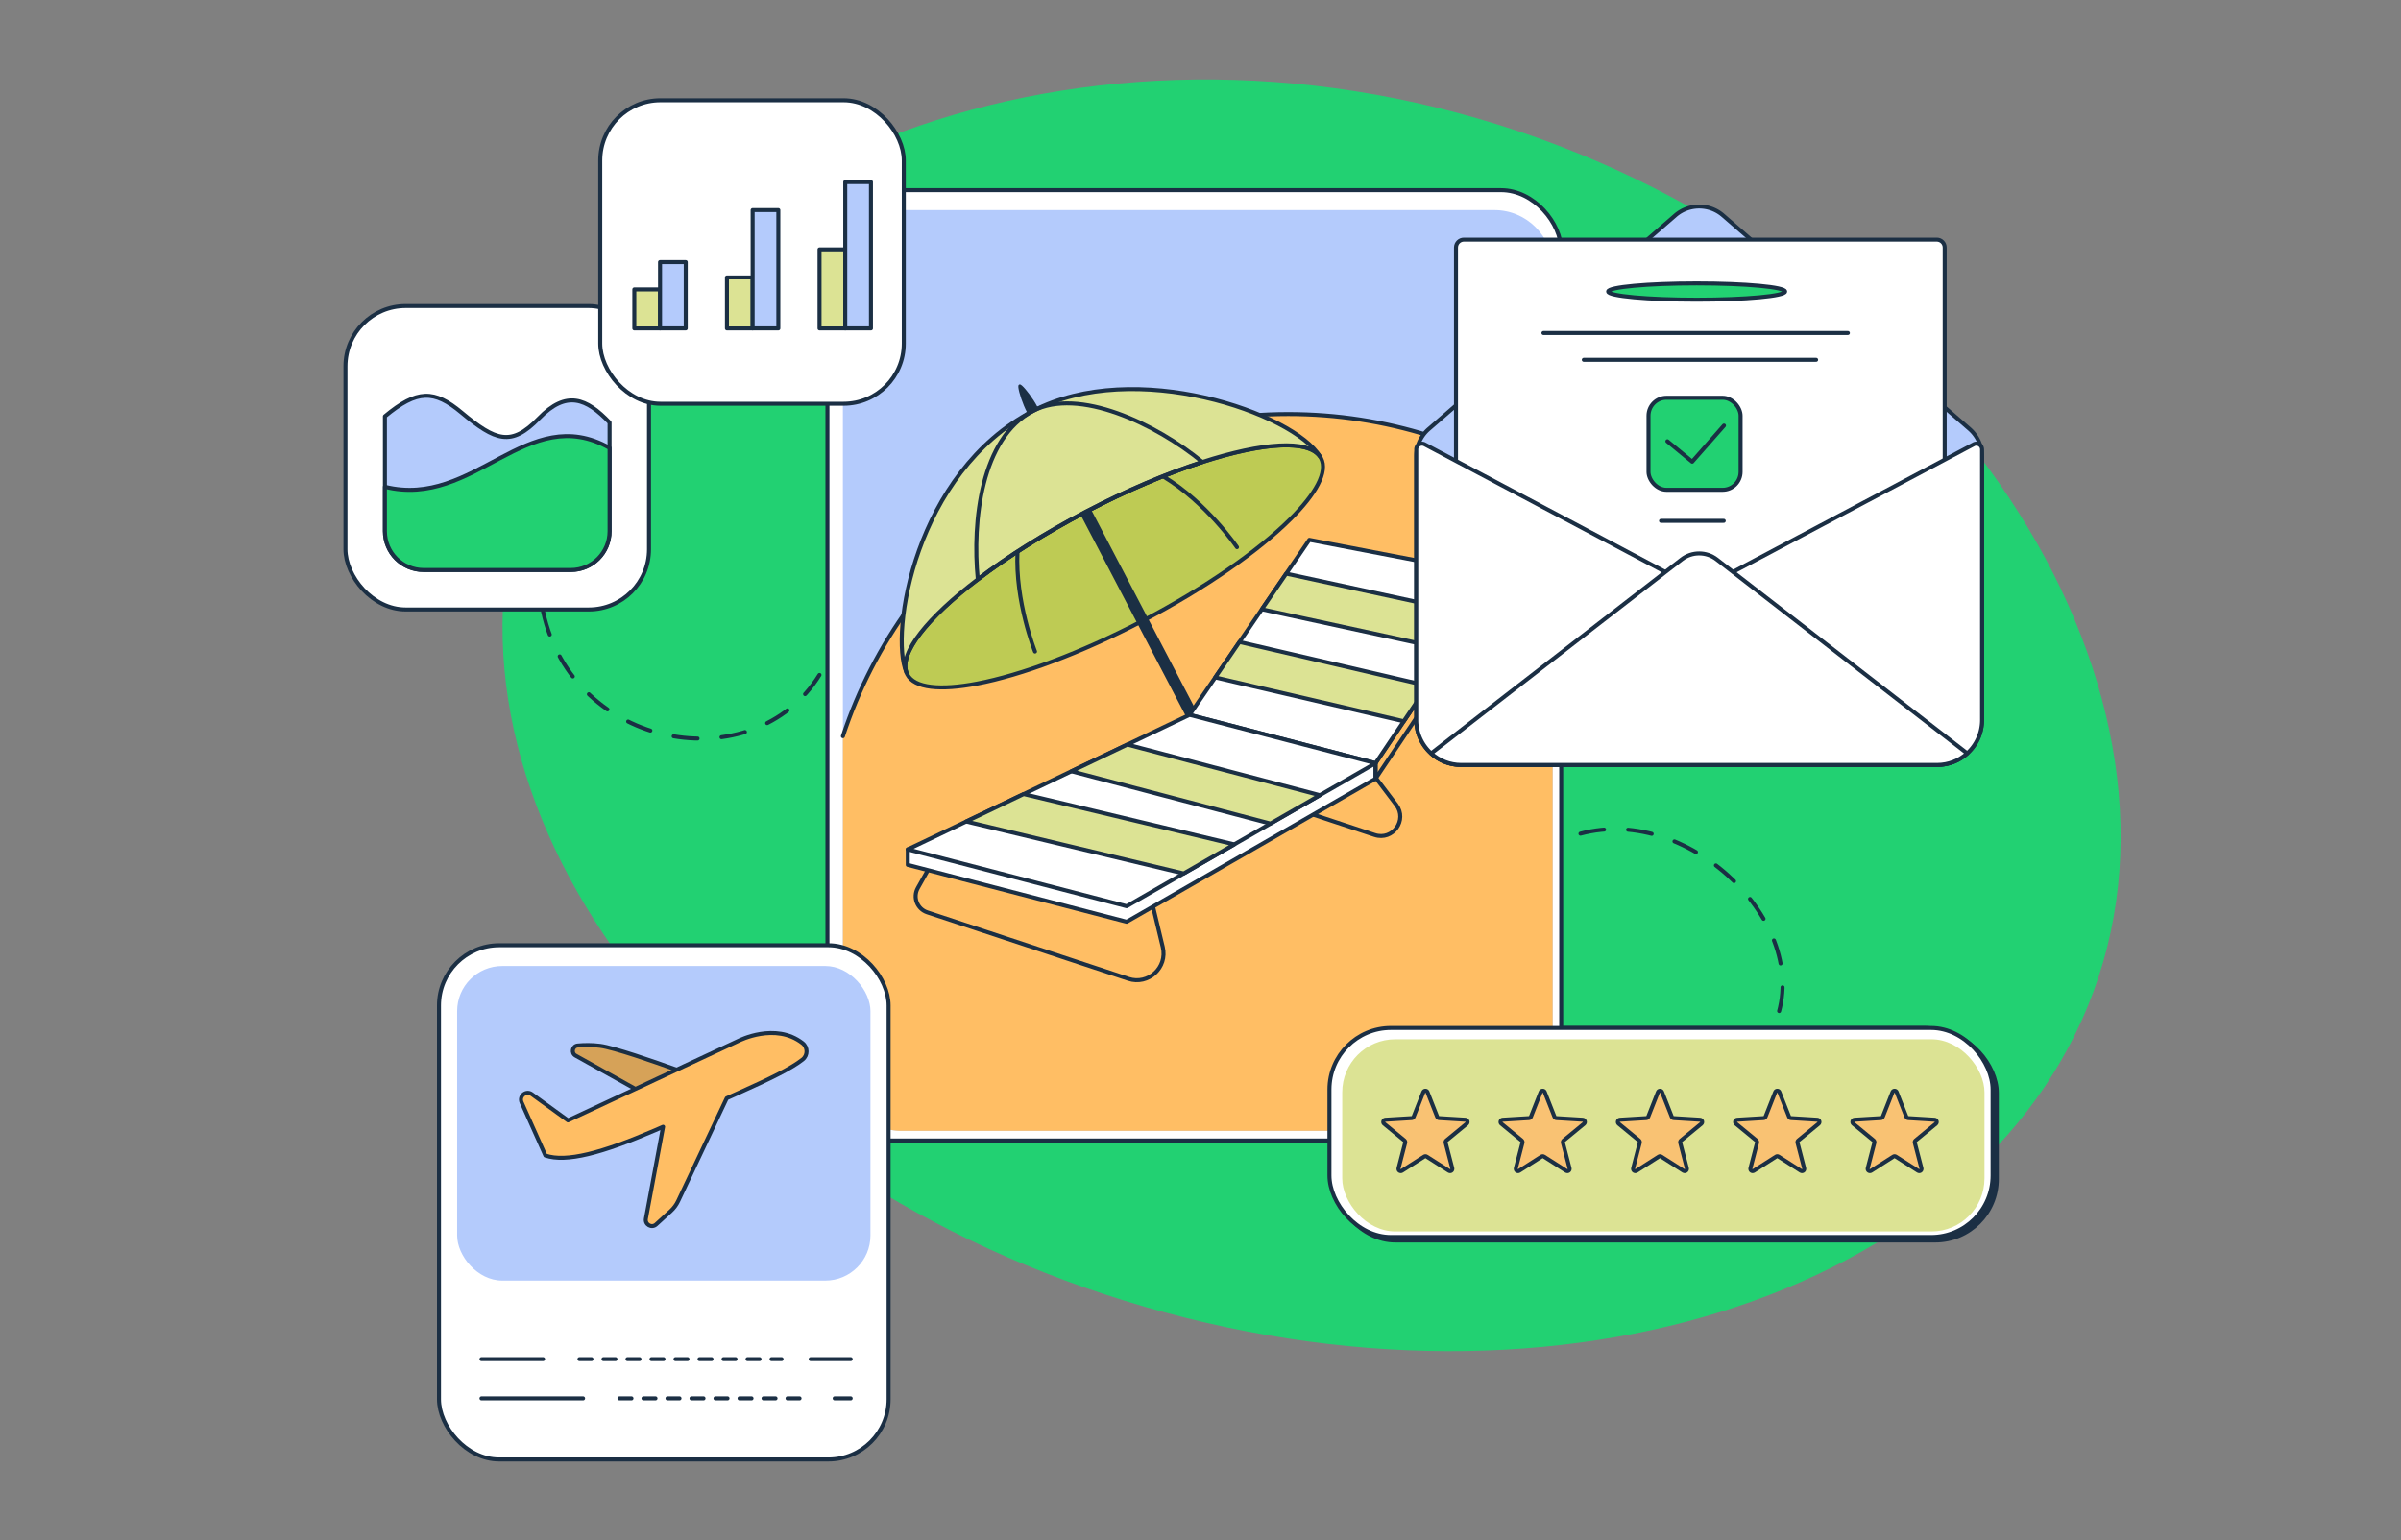 <svg xmlns="http://www.w3.org/2000/svg" id="hero" viewBox="0 0 1200 770"><rect x="0" y="0" width="1200" height="770" fill="#808080" stroke="none"/><defs><style>.cls-1{stroke-dasharray:6}.cls-1,.cls-10,.cls-11,.cls-12,.cls-3,.cls-4,.cls-6,.cls-7,.cls-9{stroke:#1b2f44;stroke-linecap:round;stroke-linejoin:round}.cls-1,.cls-10,.cls-11,.cls-12,.cls-3,.cls-4,.cls-7,.cls-9{stroke-width:2px}.cls-1,.cls-3,.cls-4{fill:none}.cls-12,.cls-14{fill:#b4cbfc}.cls-4{stroke-dasharray:12}.cls-11{fill:#dce394}.cls-6{fill:#1b2f44}.cls-7{fill:#22d172}.cls-9{fill:#fff}.cls-10{fill:#f9c273}</style></defs><path d="M1051.14 480.97c-45.93 158.52-260.3 235.71-478.8 172.4S213.94 410.23 259.88 251.7C305.81 93.17 520.18-4.01 738.68 59.3s358.4 263.14 312.46 421.67Z" style="fill:#22d172"/><rect width="317.36" height="104.53" x="674.47" y="513.92" class="cls-3" rx="30.09" ry="30.09"/><path d="m718.43 546.85 4.83 12.27c.16.41.54.69.98.71l13.16.8c1.02.06 1.44 1.34.65 1.99L727.87 571c-.34.28-.48.73-.37 1.15l3.31 12.77c.26.99-.83 1.78-1.7 1.23l-11.12-7.09c-.37-.24-.84-.24-1.21 0l-11.12 7.09c-.86.55-1.95-.24-1.7-1.23l3.31-12.77c.11-.42-.04-.87-.37-1.15l-10.18-8.38c-.79-.65-.37-1.93.65-1.99l13.16-.8c.44-.03.82-.3.98-.71l4.83-12.27c.37-.95 1.72-.95 2.1 0ZM777.05 546.85l4.83 12.27c.16.41.54.69.98.71l13.16.8c1.02.06 1.44 1.34.65 1.99L786.49 571c-.34.28-.48.73-.37 1.15l3.31 12.77c.26.99-.83 1.78-1.7 1.23l-11.12-7.09c-.37-.24-.84-.24-1.21 0l-11.12 7.09c-.86.55-1.95-.24-1.7-1.23l3.31-12.77c.11-.42-.04-.87-.37-1.15l-10.18-8.38c-.79-.65-.37-1.93.65-1.99l13.16-.8c.44-.03.82-.3.98-.71l4.83-12.27c.37-.95 1.72-.95 2.1 0ZM835.67 546.85l4.83 12.27c.16.41.54.69.98.71l13.16.8c1.02.06 1.44 1.34.65 1.99L845.11 571c-.34.28-.48.73-.37 1.15l3.31 12.77c.26.99-.83 1.78-1.7 1.23l-11.12-7.09c-.37-.24-.84-.24-1.21 0l-11.12 7.09c-.86.55-1.95-.24-1.7-1.23l3.31-12.77c.11-.42-.04-.87-.37-1.15l-10.18-8.38c-.79-.65-.37-1.93.65-1.99l13.16-.8c.44-.03.82-.3.98-.71l4.83-12.27c.37-.95 1.72-.95 2.1 0ZM894.29 546.85l4.83 12.27c.16.41.54.69.98.71l13.16.8c1.02.06 1.44 1.34.65 1.99L903.73 571c-.34.28-.48.73-.37 1.15l3.31 12.77c.26.99-.83 1.78-1.7 1.23l-11.12-7.09c-.37-.24-.84-.24-1.21 0l-11.12 7.09c-.86.55-1.95-.24-1.7-1.23l3.31-12.77c.11-.42-.04-.87-.37-1.15l-10.18-8.38c-.79-.65-.37-1.93.65-1.99l13.16-.8c.44-.03.82-.3.98-.71l4.83-12.27c.37-.95 1.72-.95 2.1 0ZM952.92 546.85l4.83 12.27c.16.41.54.69.98.71l13.16.8c1.02.06 1.44 1.34.65 1.99L962.36 571c-.34.28-.48.73-.37 1.15l3.31 12.77c.26.99-.83 1.78-1.7 1.23l-11.12-7.09c-.37-.24-.84-.24-1.21 0l-11.12 7.09c-.86.55-1.95-.24-1.7-1.23l3.31-12.77c.11-.42-.04-.87-.37-1.15l-10.18-8.38c-.79-.65-.37-1.93.65-1.99l13.16-.8c.44-.03.82-.3.98-.71l4.83-12.27c.37-.95 1.72-.95 2.1 0Z" class="cls-3"/><rect width="366.73" height="475.13" x="413.55" y="95.06" class="cls-9" rx="30.09" ry="30.09"/><path d="M776 134.15v402.06c0 16.1-13.04 29.14-29.12 29.14H450.4c-1.92 0-3.78-.18-5.58-.56-13.42-2.58-23.54-14.4-23.54-28.58V134.15c0-16.08 13.04-29.12 29.12-29.12h296.48c16.08 0 29.12 13.04 29.12 29.12Z" class="cls-14"/><path d="M776 247.85v288.36c0 16.1-13.04 29.14-29.12 29.14H450.4c-1.92 0-3.78-.18-5.58-.56a230.47 230.47 0 0 1-23.54-50.34v-146.4c30.74-93.52 118.76-161.04 222.56-161.04 49.02 0 94.54 15.06 132.16 40.84Z" style="fill:#ffbe64"/><path d="M421.28 368.05c30.74-93.52 118.76-161.04 222.56-161.04 49.02 0 94.54 15.06 132.16 40.84" class="cls-3"/><path d="M660.24 229.13c3.51 6.71-2.5 17.68-15.32 30.42-15.89 15.8-42.24 34.32-73.86 50.84-31.05 16.22-60.78 27.16-82.7 31.36-18.41 3.51-31.32 2.29-34.91-4.57-5.02-9.61 9.44-27.93 35.44-47.68 14.7-11.19 33.08-22.81 53.71-33.59 20.61-10.77 40.67-19.23 58.23-24.89 31.08-10.07 54.39-11.49 59.41-1.88Z" style="fill:#becb54;stroke-width:2px;stroke:#1b2f44;stroke-linecap:round;stroke-linejoin:round"/><path d="m534.873 246.344 4.317-2.256 60.764 116.281-4.316 2.255z" class="cls-6"/><path d="M517.29 325.72s-10.01-25.06-8.75-49.98M618.24 273.56s-15.2-22.3-36.58-35.17" class="cls-3"/><path d="M509.59 192.71c1.16-.61 13.49 15.55 9.27 17.75-4.21 2.2-10.43-17.14-9.27-17.75Z" class="cls-6"/><path d="M659.67 228.2c-6.02-8.55-28.74-6.92-58.73 2.78-.03.02-.08.02-.11.04-17.56 5.67-37.62 14.12-58.23 24.89-20.63 10.78-39.01 22.4-53.71 33.59-.06.05-.12.1-.19.14-24.98 19.02-39.26 36.69-35.7 46.52-8.34-19.51 4.21-99.86 63.23-130.7 50.99-26.64 130.32 1.16 143.43 22.74Z" class="cls-11"/><path d="M600.94 230.98s-.08.02-.11.04c-17.56 5.67-37.62 14.12-58.23 24.89-20.63 10.78-39.01 22.4-53.71 33.59-.06.05-.12.1-.19.14-2.87-29 1.7-70.68 27.54-84.18 22.81-11.92 61.34 6.36 84.7 25.52ZM471.51 421.19l-12.79 22.79c-2.6 4.63-.33 10.48 4.71 12.15l100.53 33.22c9.95 3.29 19.64-5.63 17.19-15.82l-6.13-25.49-103.51-26.84ZM584.48 362.53l-.91 20.72 103.48 34.19c9.04 2.99 16.53-7.48 10.78-15.07l-9.84-13-103.51-26.84Z" class="cls-3"/><path d="M687.49 389.31v-7.75L453.7 424.65v7.75l109.4 28.43 124.39-71.52z" class="cls-9"/><path d="M750.15 288.3v7.48l-62.66 93.53v-7.75l62.66-93.26z" class="cls-3"/><path d="m750.16 288.29-12.76 18.98-12 17.86-11.9 17.72-11.92 17.74-14.08 20.96-92.96-24.16 12.82-18.72 12.12-17.72 11.18-16.36 12.18-17.8 11.56-16.9 95.76 18.4z" class="cls-9"/><path d="m737.4 307.27-12 17.86-94.74-20.54 12.18-17.8 94.56 20.48zM713.5 342.85l-11.92 17.74-94.22-21.92 12.12-17.72 94.02 21.9z" class="cls-11"/><path d="m687.5 381.55-27.84 16-24.68 14.2-18.1 10.4-25.28 14.54-28.5 16.38-109.4-28.42 29.2-13.94 28.72-13.72 23.88-11.4 27.92-13.34 31.12-14.86 92.96 24.16z" class="cls-9"/><path d="m659.66 397.55-24.68 14.2-99.48-26.16 27.92-13.34 96.24 25.3zM616.88 422.15l-25.28 14.54-108.7-25.98 28.72-13.72 105.26 25.16z" class="cls-11"/><rect width="224.72" height="257.07" x="219.4" y="472.58" class="cls-9" rx="30.09" ry="30.09"/><rect width="206.58" height="157.28" x="228.47" y="482.95" class="cls-14" rx="22.57" ry="22.57"/><rect width="151.71" height="151.71" x="172.66" y="152.99" class="cls-9" rx="30.09" ry="30.09"/><rect width="151.71" height="151.71" x="300" y="50.14" class="cls-9" rx="30.09" ry="30.09"/><path d="M338.15 534.8c-11.25-4.06-31.26-11.03-38.25-11.95-4.04-.53-7.95-.45-11.16-.16-2.65.23-3.38 3.77-1.06 5.06l29.38 16.36" style="fill:#d6a258;stroke-width:2px;stroke:#1b2f44;stroke-linecap:round;stroke-linejoin:round"/><path d="M401.12 521.51c-13.59-10.59-31.83-1.25-31.83-1.25l-85.43 39.88-18.1-13.13c-2.8-2.03-6.48.96-5.07 4.12l11.88 26.57c10.4 3.55 28.26-1.19 54.89-12.65 1.18-.51 2.51-1.09 3.94-1.72l-8.59 45.98c-.54 2.91 2.92 4.84 5.11 2.84l7.31-6.67c1.55-1.42 2.81-3.12 3.71-5.02l24.27-51.41c1.73-.78 3.39-1.52 4.93-2.21 17.42-7.79 27.43-12.76 33.02-17.16 2.63-2.08 2.6-6.11-.05-8.17Z" style="fill:#ffbe64;stroke-width:2px;stroke:#1b2f44;stroke-linecap:round;stroke-linejoin:round"/><path d="M405.17 679.49h20" class="cls-3"/><path d="M289.61 679.49h101.01" class="cls-1"/><path d="M240.64 679.49h30.78M417.17 699.11h8" class="cls-3"/><path d="M309.61 699.11h93.01" class="cls-1"/><path d="M240.64 699.11h50.78" class="cls-3"/><path d="M304.66 211.23v54.36c0 10.72-8.68 19.38-19.38 19.38h-73.52c-10.72 0-19.38-8.66-19.38-19.38v-57.46c16.22-13.44 24.62-13.28 38.3-1.86 17.02 14.18 24.82 17.14 38.66 2.88 13.82-14.24 23.82-9.98 35.32 2.08Z" class="cls-12"/><path d="M304.66 223.95v41.64c0 10.72-8.68 19.38-19.38 19.38h-73.52c-10.72 0-19.38-8.66-19.38-19.38v-22.22c44.7 11.14 71-42.72 112.28-19.42Z" class="cls-7"/><path d="M317.03 144.68h12.85v19.51h-12.85z" class="cls-11"/><path d="M329.88 131.03h12.85v33.15h-12.85z" class="cls-12"/><path d="M363.32 138.68h12.85v25.51h-12.85z" class="cls-11"/><path d="M376.16 105.03h12.85v59.15h-12.85z" class="cls-12"/><path d="M409.6 124.68h12.85v39.51H409.6z" class="cls-11"/><path d="M422.45 91.03h12.85v73.15h-12.85zM990.62 228.21v131.72c0 6.62-2.86 12.6-7.44 16.72-3.99 3.58-9.26 5.77-15.05 5.77H730.32c-5.79 0-11.06-2.19-15.05-5.77a22.454 22.454 0 0 1-7.44-16.72V228.21c0-1.94.29-3.83.88-5.61 1.01-3.11 2.86-5.93 5.39-8.11l123.23-106.83c6.83-5.9 16.97-5.9 23.79 0l123.23 106.83c2.5 2.19 4.35 4.98 5.36 8.09.59 1.8.9 3.7.9 5.63Z" class="cls-12"/><path d="M731.63 119.8h236.36c2.18 0 3.95 1.77 3.95 3.95v206.8H727.69v-206.8c0-2.18 1.77-3.95 3.95-3.95Z" class="cls-9"/><path d="M990.62 224.67v135.26c0 6.62-2.86 12.6-7.44 16.72-3.99 3.58-9.26 5.77-15.05 5.77H730.32c-5.79 0-11.06-2.19-15.05-5.77a22.454 22.454 0 0 1-7.44-16.72V224.67c0-.83.34-1.58.88-2.07.86-.79 2.16-1.06 3.31-.45l120.32 63.81 16.88 8.97 16.88-8.97 120.32-63.81c1.15-.61 2.43-.36 3.29.43.54.52.9 1.24.9 2.1Z" class="cls-9"/><path d="M983.19 376.65c-3.99 3.58-9.26 5.77-15.05 5.77H730.33c-5.79 0-11.06-2.19-15.05-5.77l117.08-90.69 8.09-6.26c5.16-4.01 12.39-4.01 17.58 0l8.09 6.26 117.08 90.69Z" class="cls-9"/><rect width="46.02" height="46.02" x="823.91" y="198.86" class="cls-7" rx="8.98" ry="8.98"/><path d="m833.35 220.62 12.39 10.21 15.9-18.07" class="cls-3"/><ellipse cx="847.97" cy="145.75" class="cls-7" rx="44.24" ry="4.08"/><path d="M771.4 166.48h152.16M791.57 179.89h116.11M830.17 260.4h31.35" class="cls-3"/><path d="M271.42 305.72c14.94 69.38 105.21 84.97 138.18 31.67M789.9 416.79c55.8-14.99 118.03 47.65 96.75 95.93" class="cls-4"/><rect width="331.43" height="104.53" x="666.57" y="515.65" rx="30.75" ry="30.75" style="fill:#1b2f44;stroke-width:2px;stroke:#1b2f44;stroke-linecap:round;stroke-linejoin:round"/><rect width="331.43" height="104.53" x="664.45" y="513.92" class="cls-9" rx="30.75" ry="30.75"/><rect width="320.99" height="96.08" x="670.84" y="519.58" rx="26.51" ry="26.51" style="fill:#dce394"/><path d="m713.45 546.02 4.83 12.27c.16.41.54.69.98.71l13.16.8c1.02.06 1.44 1.34.65 1.99l-10.18 8.38c-.34.28-.48.73-.37 1.15l3.31 12.77c.26.99-.83 1.78-1.7 1.23l-11.12-7.09c-.37-.24-.84-.24-1.21 0l-11.12 7.09c-.86.55-1.95-.24-1.7-1.23l3.31-12.77c.11-.42-.04-.87-.37-1.15l-10.18-8.38c-.79-.65-.37-1.93.65-1.99l13.16-.8c.44-.03.82-.3.98-.71l4.83-12.27c.37-.95 1.72-.95 2.1 0ZM772.07 546.02l4.83 12.27c.16.41.54.69.98.71l13.16.8c1.02.06 1.44 1.34.65 1.99l-10.18 8.38c-.34.28-.48.73-.37 1.15l3.31 12.77c.26.99-.83 1.78-1.7 1.23l-11.12-7.09c-.37-.24-.84-.24-1.21 0l-11.12 7.09c-.86.55-1.95-.24-1.7-1.23l3.31-12.77c.11-.42-.04-.87-.37-1.15l-10.18-8.38c-.79-.65-.37-1.93.65-1.99l13.16-.8c.44-.03.82-.3.98-.71l4.83-12.27c.37-.95 1.72-.95 2.1 0ZM830.7 546.02l4.83 12.27c.16.41.54.69.98.71l13.16.8c1.02.06 1.44 1.34.65 1.99l-10.18 8.38c-.34.28-.48.73-.37 1.15l3.31 12.77c.26.99-.83 1.78-1.7 1.23l-11.12-7.09c-.37-.24-.84-.24-1.21 0l-11.12 7.09c-.86.55-1.95-.24-1.7-1.23l3.31-12.77c.11-.42-.04-.87-.37-1.15l-10.18-8.38c-.79-.65-.37-1.93.65-1.99l13.16-.8c.44-.03.82-.3.98-.71l4.83-12.27c.37-.95 1.72-.95 2.1 0ZM889.32 546.02l4.83 12.27c.16.41.54.69.98.71l13.16.8c1.02.06 1.44 1.34.65 1.99l-10.18 8.38c-.34.28-.48.73-.37 1.15l3.31 12.77c.26.99-.83 1.78-1.7 1.23l-11.12-7.09c-.37-.24-.84-.24-1.21 0l-11.12 7.09c-.86.55-1.95-.24-1.7-1.23l3.31-12.77c.11-.42-.04-.87-.37-1.15l-10.18-8.38c-.79-.65-.37-1.93.65-1.99l13.16-.8c.44-.03.82-.3.98-.71l4.83-12.27c.37-.95 1.72-.95 2.1 0ZM947.94 546.02l4.83 12.27c.16.41.54.69.98.71l13.16.8c1.02.06 1.44 1.34.65 1.99l-10.18 8.38c-.34.28-.48.73-.37 1.15l3.31 12.77c.26.99-.83 1.78-1.7 1.23l-11.12-7.09c-.37-.24-.84-.24-1.21 0l-11.12 7.09c-.86.55-1.95-.24-1.7-1.23l3.31-12.77c.11-.42-.04-.87-.37-1.15l-10.18-8.38c-.79-.65-.37-1.93.65-1.99l13.16-.8c.44-.03.82-.3.98-.71l4.83-12.27c.37-.95 1.72-.95 2.1 0Z" class="cls-10"/></svg>